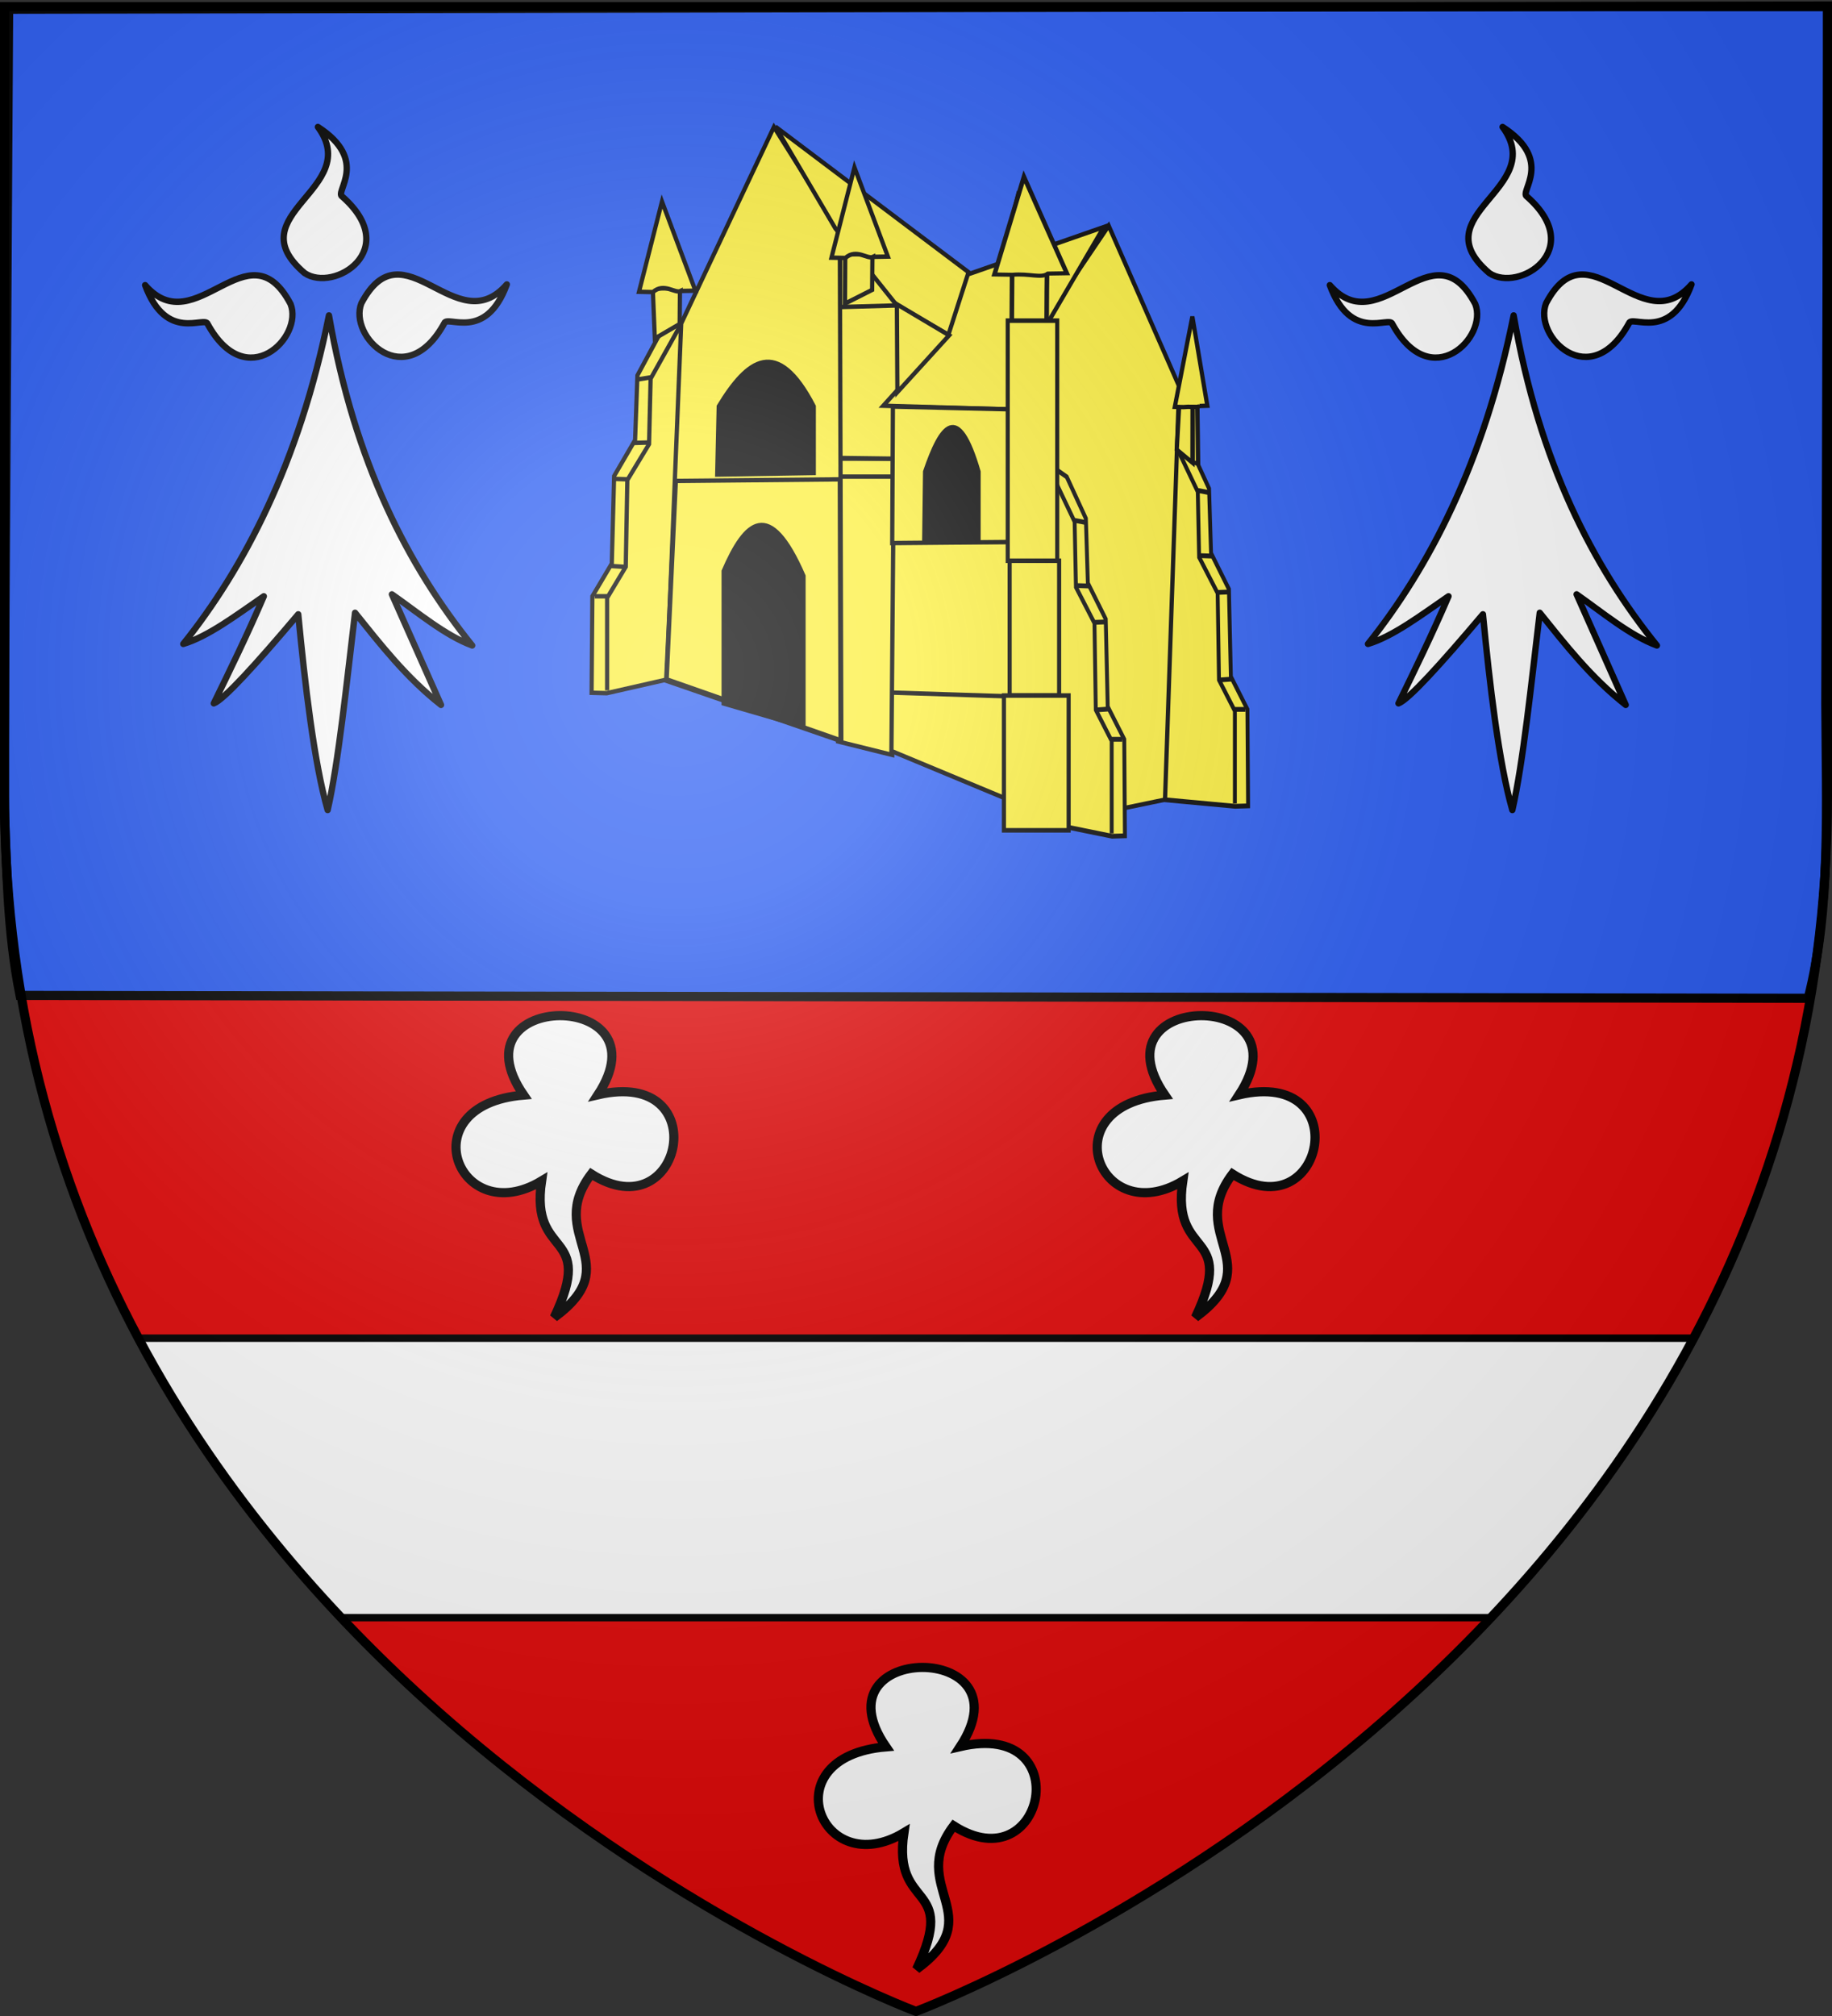 <svg xmlns="http://www.w3.org/2000/svg" xmlns:xlink="http://www.w3.org/1999/xlink" width="600" height="660" version="1.0"><rect width="100%" height="100%" fill="#333333" stroke="none"/><desc>Flag of Canton of Valais (Wallis)</desc><defs><radialGradient xlink:href="#b" id="c" cx="221.445" cy="226.331" r="300" fx="221.445" fy="226.331" gradientTransform="matrix(1.353 0 0 1.349 -77.63 -85.747)" gradientUnits="userSpaceOnUse"/><linearGradient id="b"><stop offset="0" style="stop-color:#fff;stop-opacity:.314"/><stop offset=".19" style="stop-color:#fff;stop-opacity:.251"/><stop offset=".6" style="stop-color:#6b6b6b;stop-opacity:.125"/><stop offset="1" style="stop-color:#000;stop-opacity:.125"/></linearGradient></defs><g style="display:inline"><path d="M300 658.5s298.5-112.32 298.5-397.772V2.176H1.5v258.552C1.5 546.18 300 658.5 300 658.5" style="fill:#e20909;fill-opacity:1;fill-rule:evenodd;stroke:none;stroke-width:1px;stroke-linecap:butt;stroke-linejoin:miter;stroke-opacity:1"/><path d="m2.816 3.025 595.847-1.061-.693 228.454c.147 33.28 1.71 67.349-5.754 96.402L6.57 325.88c-4.304-21.344-4.337-42.688-5.3-64.033z" style="fill:#2b5df2;fill-opacity:1;fill-rule:evenodd;stroke:#000;stroke-width:3;stroke-linecap:butt;stroke-linejoin:miter;stroke-miterlimit:4;stroke-dasharray:none;stroke-opacity:1"/></g><g style="display:inline"><path d="M45.313 438.094c18.636 35 41.76 65.401 66.406 91.5H488.28c24.646-26.099 47.77-56.5 66.407-91.5z" style="fill:#fff;fill-opacity:1;fill-rule:evenodd;stroke:#000;stroke-width:2.423;stroke-linecap:butt;stroke-linejoin:miter;stroke-miterlimit:4;stroke-dasharray:none;stroke-opacity:1"/><path d="M0 0h600v660H0z" style="fill:none;fill-opacity:1;fill-rule:nonzero;stroke:none;stroke-width:6.203;stroke-linecap:round;stroke-linejoin:round;stroke-miterlimit:4;stroke-dasharray:none;stroke-opacity:1" transform="matrix(.962 0 0 .678 41.38 293.966)"/></g><g style="stroke:#000;stroke-width:3;stroke-miterlimit:4;stroke-dasharray:none;stroke-opacity:1"><g style="stroke:#000;stroke-width:.558;stroke-miterlimit:4;stroke-dasharray:none;stroke-opacity:1"><g style="opacity:1;fill:#fcef3c;fill-opacity:1;stroke:#000;stroke-width:.558;stroke-miterlimit:4;stroke-dasharray:none;stroke-opacity:1;display:inline"><g style="opacity:1;fill:#fcef3c;fill-opacity:1;stroke:#000;stroke-width:1.233;stroke-miterlimit:4;stroke-dasharray:none;stroke-opacity:1;display:inline"><path d="m-332.927 48.836-6.864 3.91-6.581 11.585-.684 18.003-6.152 10.026-.684 24.383-5.697 9.115-.228 26.89 4.444.113 17.432-3.76z" style="fill:#fcef3c;fill-opacity:1;fill-rule:evenodd;stroke:#000;stroke-width:1.233;stroke-linecap:butt;stroke-linejoin:miter;stroke-miterlimit:4;stroke-dasharray:none;stroke-opacity:1" transform="matrix(1.116 0 0 1.175 595.31 47.321)"/><path d="m-333.383 49.747-9.115 15.496-.456 18.23-6.38 10.026-.456 24.155-5.47 8.66v25.75M-342.431 64.854l-3.552.55M-342.954 83.017l-4.263.122M-349.448 93.272l-3.532-.114M-350.246 117.654l-3.874-.227M-355.26 125.858h-3.645" style="fill:#fcef3c;fill-opacity:1;fill-rule:evenodd;stroke:#000;stroke-width:1.233;stroke-linecap:butt;stroke-linejoin:miter;stroke-miterlimit:4;stroke-dasharray:none;stroke-opacity:1" transform="matrix(1.116 0 0 1.175 595.31 47.321)"/></g><g style="opacity:1;fill:#fcef3c;fill-opacity:1;stroke:#000;stroke-width:1.512;stroke-miterlimit:4;stroke-dasharray:none;stroke-opacity:1;display:inline"><path d="m-332.927 48.836-6.864 3.91-6.581 11.585-.684 18.003-6.152 10.026-.684 24.383-5.697 9.115-.228 26.89 4.444.113 22.837-3.76z" style="fill:#fcef3c;fill-opacity:1;fill-rule:evenodd;stroke:#000;stroke-width:1.512;stroke-linecap:butt;stroke-linejoin:miter;stroke-miterlimit:4;stroke-dasharray:none;stroke-opacity:1" transform="matrix(-.743 0 0 1.175 95.447 83.849)"/><path d="m-333.383 49.747-9.115 15.496-.456 18.23-6.38 10.026-.456 24.155-5.47 8.66v25.75M-342.431 64.854l-3.552.55M-342.954 83.017l-4.263.122M-349.448 93.272l-3.532-.114M-350.246 117.654l-3.874-.227M-355.26 125.858h-3.645" style="fill:#fcef3c;fill-opacity:1;fill-rule:evenodd;stroke:#000;stroke-width:1.512;stroke-linecap:butt;stroke-linejoin:miter;stroke-miterlimit:4;stroke-dasharray:none;stroke-opacity:1" transform="matrix(-.743 0 0 1.175 95.447 83.849)"/></g></g><path d="m205.672 514.126.625-35.358-7.469-.887-.285 34.534z" style="fill:#fcef3c;fill-opacity:1;fill-rule:evenodd;stroke:#000;stroke-width:.558;stroke-linecap:butt;stroke-linejoin:miter;stroke-miterlimit:4;stroke-dasharray:none;stroke-opacity:1" transform="matrix(2.489 0 0 2.577 -219.7 -1077.75)"/><path d="M198.258 476.487h8.84v2.281h-8.84z" style="fill:#fcef3c;fill-opacity:1;fill-rule:evenodd;stroke:#000;stroke-width:.558;stroke-linecap:butt;stroke-linejoin:miter;stroke-miterlimit:4;stroke-dasharray:none;stroke-opacity:1" transform="matrix(2.489 0 0 2.577 -219.7 -1077.75)"/><path d="M198.543 476.397v-19.78l8.241.39.018 19.496z" style="fill:#fcef3c;fill-opacity:1;fill-rule:evenodd;stroke:#000;stroke-width:.558;stroke-linecap:butt;stroke-linejoin:miter;stroke-miterlimit:4;stroke-dasharray:none;stroke-opacity:1" transform="matrix(2.489 0 0 2.577 -219.7 -1077.75)"/><path d="M198.828 457.226v-9.539l2.852-3.992 2.851 3.707 1.903 9.613zM175.989 504.72l22.985 7.663-.201-64.723-8.67-13.307-12.2 24.97z" style="fill:#fcef3c;fill-opacity:1;fill-rule:evenodd;stroke:#000;stroke-width:.558;stroke-linecap:butt;stroke-linejoin:miter;stroke-miterlimit:4;stroke-dasharray:none;stroke-opacity:1" transform="matrix(2.489 0 0 2.577 -219.7 -1077.75)"/><path d="M183.449 507.14v-16.735c2.621-4.076 5.242-4.846 7.863.202l.605 19.155z" style="fill:#fcef3c;fill-opacity:1;fill-rule:evenodd;stroke:#000;stroke-width:.558;stroke-linecap:butt;stroke-linejoin:miter;stroke-miterlimit:4;stroke-dasharray:none;stroke-opacity:1" transform="matrix(2.489 0 0 2.577 -219.7 -1077.75)"/><path d="m177.198 479.316 21.575-.202.101 33.146-22.885-7.74z" style="fill:#fcef3c;fill-opacity:1;fill-rule:evenodd;stroke:#000;stroke-width:.558;stroke-linecap:butt;stroke-linejoin:miter;stroke-miterlimit:4;stroke-dasharray:none;stroke-opacity:1" transform="matrix(2.489 0 0 2.577 -219.7 -1077.75)"/><path d="m182.642 478.51.202-8.67c3.742-5.955 7.693-8.97 12.501 0v8.468z" style="fill:#000;fill-opacity:1;fill-rule:evenodd;stroke:#000;stroke-width:.558;stroke-linecap:butt;stroke-linejoin:miter;stroke-miterlimit:4;stroke-dasharray:none;stroke-opacity:1" transform="matrix(2.489 0 0 2.577 -219.7 -1077.75)"/><g style="fill:#fcef3c;fill-opacity:1;stroke:#000;stroke-width:.558;stroke-miterlimit:4;stroke-dasharray:none;stroke-opacity:1"><path d="m310.995 447.012-.268-6.356 3.58-.034-.023 2.465-.019 2.081z" style="fill:#fcef3c;fill-opacity:1;fill-rule:evenodd;stroke:#000;stroke-width:.558;stroke-linecap:butt;stroke-linejoin:miter;stroke-miterlimit:4;stroke-dasharray:none;stroke-opacity:1" transform="matrix(2.489 0 0 2.577 -559.608 -1041.126)"/><path d="m314.401 440.972 1.935-.035-4.397-11.327-3.025 11.467 1.829.036c1.477-1.247 2.9.227 3.658-.141z" style="fill:#fcef3c;fill-opacity:1;fill-rule:evenodd;stroke:#000;stroke-width:.558;stroke-linecap:butt;stroke-linejoin:miter;stroke-miterlimit:4;stroke-dasharray:none;stroke-opacity:1" transform="matrix(2.489 0 0 2.577 -559.608 -1041.126)"/></g><path d="m190.305 434.314 25.598 18.624c-.092 1.413-.478 2.443-2.7 7.894l-6.995-3.902-8.02-9.695z" style="fill:#fcef3c;fill-opacity:1;fill-rule:evenodd;stroke:#000;stroke-width:.558;stroke-linecap:butt;stroke-linejoin:miter;stroke-miterlimit:4;stroke-dasharray:none;stroke-opacity:1" transform="matrix(2.489 0 0 2.577 -219.7 -1077.75)"/><g style="opacity:1;fill:#fcef3c;fill-opacity:1;stroke:#000;stroke-width:1.336;stroke-miterlimit:4;stroke-dasharray:none;stroke-opacity:1;display:inline"><path d="m-332.927 48.836-6.864 3.91-6.581 11.585-.684 18.003-6.152 10.026-.684 24.383-5.697 9.115-.228 26.89 4.444.113 24.424-1.832z" style="fill:#fcef3c;fill-opacity:1;fill-rule:evenodd;stroke:#000;stroke-width:1.336;stroke-linecap:butt;stroke-linejoin:miter;stroke-miterlimit:4;stroke-dasharray:none;stroke-opacity:1" transform="matrix(-.951 0 0 1.175 66.579 84.35)"/><path d="m-333.383 49.747-9.115 15.496-.456 18.23-6.38 10.026-.456 24.155-5.47 8.66v25.75M-342.431 64.854l-3.552.55M-342.954 83.017l-4.263.122M-349.448 93.272l-3.532-.114M-350.246 117.654l-3.874-.227M-355.26 125.858h-3.645" style="fill:#fcef3c;fill-opacity:1;fill-rule:evenodd;stroke:#000;stroke-width:1.336;stroke-linecap:butt;stroke-linejoin:miter;stroke-miterlimit:4;stroke-dasharray:none;stroke-opacity:1" transform="matrix(-.951 0 0 1.175 66.579 84.35)"/></g><path d="M209.042 486.015h4.58v-9.695c-1.372-4.065-3.163-3.967-4.453 0z" style="fill:#fcef3c;fill-opacity:1;fill-rule:evenodd;stroke:#000;stroke-width:.558;stroke-linecap:butt;stroke-linejoin:miter;stroke-miterlimit:4;stroke-dasharray:none;stroke-opacity:1" transform="matrix(2.489 0 0 2.577 -219.7 -1077.75)"/><g style="fill:#fcef3c;fill-opacity:1;stroke:#000;stroke-width:.558;stroke-miterlimit:4;stroke-dasharray:none;stroke-opacity:1"><path d="m310.691 446.914.036-6.258 3.58-.034-.023 2.465-.019 2.081z" style="fill:#fcef3c;fill-opacity:1;fill-rule:evenodd;stroke:#000;stroke-width:.558;stroke-linecap:butt;stroke-linejoin:miter;stroke-miterlimit:4;stroke-dasharray:none;stroke-opacity:1" transform="matrix(2.489 0 0 2.577 -443.237 -1042.38)"/><path d="m314.401 440.972 1.935-.035-4.397-11.327-3.025 11.467 1.829.036c1.477-1.247 2.9.227 3.658-.141z" style="fill:#fcef3c;fill-opacity:1;fill-rule:evenodd;stroke:#000;stroke-width:.558;stroke-linecap:butt;stroke-linejoin:miter;stroke-miterlimit:4;stroke-dasharray:none;stroke-opacity:1" transform="matrix(2.489 0 0 2.577 -443.237 -1042.38)"/></g><path d="m225.503 459.259 8.65-12.357 9.267 20.388-1.854 52.515-15.445 3.089z" style="fill:#fcef3c;fill-opacity:1;fill-rule:evenodd;stroke:#000;stroke-width:.558;stroke-linecap:butt;stroke-linejoin:miter;stroke-miterlimit:4;stroke-dasharray:none;stroke-opacity:1" transform="matrix(2.489 0 0 2.577 -219.7 -1077.75)"/><path d="m215.618 453.08 17.894-6.02-7.391 12.199v11.12l-21.624-.617 8.65-9.268z" style="fill:#fcef3c;fill-opacity:1;fill-rule:evenodd;stroke:#000;stroke-width:.558;stroke-linecap:butt;stroke-linejoin:miter;stroke-miterlimit:4;stroke-dasharray:none;stroke-opacity:1" transform="matrix(2.489 0 0 2.577 -219.7 -1077.75)"/><path d="m206.283 456.871 6.875 3.948-6.807 7.219zM205.8 487.06h20.075l-.09 34.688-20.22-8.121zM205.879 506.213l19.816.618z" style="fill:#fcef3c;fill-opacity:1;fill-rule:evenodd;stroke:#000;stroke-width:.558;stroke-linecap:butt;stroke-linejoin:miter;stroke-miterlimit:4;stroke-dasharray:none;stroke-opacity:1" transform="matrix(2.489 0 0 2.577 -219.7 -1077.75)"/><path d="M183.491 507.595v-16.828c2.844-6.37 6.026-9.352 10.503.618v19.152z" style="fill:#000;fill-opacity:1;fill-rule:evenodd;stroke:#000;stroke-width:.558;stroke-linecap:butt;stroke-linejoin:miter;stroke-miterlimit:4;stroke-dasharray:none;stroke-opacity:1" transform="matrix(2.489 0 0 2.577 -219.7 -1077.75)"/><path d="m225.439 470.318.18 16.715-19.95.18.09-17.344z" style="fill:#fcef3c;fill-opacity:1;fill-rule:evenodd;stroke:#000;stroke-width:.558;stroke-linecap:butt;stroke-linejoin:miter;stroke-miterlimit:4;stroke-dasharray:none;stroke-opacity:1" transform="matrix(2.489 0 0 2.577 -219.7 -1077.75)"/><g style="fill:#fcef3c;fill-opacity:1;stroke:#000;stroke-width:.558;stroke-miterlimit:4;stroke-dasharray:none;stroke-opacity:1"><path d="m309.883 446.512.339-5.856 1.76.146-.02 7.381z" style="fill:#fcef3c;fill-opacity:1;fill-rule:evenodd;stroke:#000;stroke-width:.558;stroke-linecap:butt;stroke-linejoin:miter;stroke-miterlimit:4;stroke-dasharray:none;stroke-opacity:1" transform="matrix(2.489 0 0 2.577 -385.908 -1003.468)"/><path d="m312.873 440.972 1.036-.035-1.97-11.327-2.306 11.467 1.11.036c1.924-.167 1.403.302 2.13-.141z" style="fill:#fcef3c;fill-opacity:1;fill-rule:evenodd;stroke:#000;stroke-width:.558;stroke-linecap:butt;stroke-linejoin:miter;stroke-miterlimit:4;stroke-dasharray:none;stroke-opacity:1" transform="matrix(2.489 0 0 2.577 -385.908 -1003.468)"/></g><path d="m209.884 486.808.114-8.67c2.104-5.954 4.325-8.97 7.029 0v8.468z" style="fill:#000;fill-opacity:1;fill-rule:evenodd;stroke:#000;stroke-width:.558;stroke-linecap:butt;stroke-linejoin:miter;stroke-miterlimit:4;stroke-dasharray:none;stroke-opacity:1" transform="matrix(2.489 0 0 2.577 -219.7 -1077.75)"/><g style="fill:#fcef3c;fill-opacity:1;stroke:#000;stroke-width:.558;stroke-miterlimit:4;stroke-dasharray:none;stroke-opacity:1"><path d="m310.691 446.914.036-6.258 3.58-.034-.023 2.465-.019 2.081z" style="fill:#fcef3c;fill-opacity:1;fill-rule:evenodd;stroke:#000;stroke-width:.558;stroke-linecap:butt;stroke-linejoin:miter;stroke-miterlimit:4;stroke-dasharray:none;stroke-opacity:1" transform="matrix(2.489 0 0 2.577 -496.573 -1052.297)"/><path d="m314.401 440.972 1.935-.035-4.397-11.327-3.025 11.467 1.829.036c1.477-1.247 2.9.227 3.658-.141z" style="fill:#fcef3c;fill-opacity:1;fill-rule:evenodd;stroke:#000;stroke-width:.558;stroke-linecap:butt;stroke-linejoin:miter;stroke-miterlimit:4;stroke-dasharray:none;stroke-opacity:1" transform="matrix(2.489 0 0 2.577 -496.573 -1052.297)"/></g><g style="opacity:1;fill:#fcef3c;fill-opacity:1;stroke:#000;stroke-width:1.336;stroke-miterlimit:4;stroke-dasharray:none;stroke-opacity:1;display:inline"><path d="m-332.927 48.836-6.864 3.91-6.581 11.585-.684 18.003-6.152 10.026-.684 24.383-5.697 9.115-.228 26.89 4.444.113 22.837-3.76z" style="fill:#fcef3c;fill-opacity:1;fill-rule:evenodd;stroke:#000;stroke-width:1.336;stroke-linecap:butt;stroke-linejoin:miter;stroke-miterlimit:4;stroke-dasharray:none;stroke-opacity:1" transform="matrix(-.951 0 0 1.175 26.235 94.15)"/><path d="m-333.383 49.747-9.115 15.496-.456 18.23-6.38 10.026-.456 24.155-5.47 8.66v25.75M-342.431 64.854l-3.552.55M-342.954 83.017l-4.263.122M-349.448 93.272l-3.532-.114M-350.246 117.654l-3.874-.227M-355.26 125.858h-3.645" style="fill:#fcef3c;fill-opacity:1;fill-rule:evenodd;stroke:#000;stroke-width:1.336;stroke-linecap:butt;stroke-linejoin:miter;stroke-miterlimit:4;stroke-dasharray:none;stroke-opacity:1" transform="matrix(-.951 0 0 1.175 26.235 94.15)"/></g><g style="stroke:#000;stroke-width:.666;stroke-miterlimit:4;stroke-dasharray:none;stroke-opacity:1"><g style="fill:#fcef3c;fill-opacity:1;stroke:#000;stroke-width:.473;stroke-miterlimit:4;stroke-dasharray:none;stroke-opacity:1"><path d="m310.691 446.914.036-6.258c1.194.666 2.387.41 3.58-.034l-.023 2.465-.019 3.87z" style="fill:#fcef3c;fill-opacity:1;fill-rule:evenodd;stroke:#000;stroke-width:.473;stroke-linecap:butt;stroke-linejoin:miter;stroke-miterlimit:4;stroke-dasharray:none;stroke-opacity:1" transform="matrix(3.194 0 0 2.788 -660.984 -1139.865)"/><path d="m314.401 440.972 1.935-.035-4.397-11.327-3.025 11.467 1.829.036c1.796-.181 2.966.447 3.658-.141z" style="fill:#fcef3c;fill-opacity:1;fill-rule:evenodd;stroke:#000;stroke-width:.473;stroke-linecap:butt;stroke-linejoin:miter;stroke-miterlimit:4;stroke-dasharray:none;stroke-opacity:1" transform="matrix(3.194 0 0 2.788 -660.984 -1139.865)"/></g><path d="M192.141 571.083h8.032v19.77h-8.032z" style="opacity:1;color:#000;fill:#fcef3c;fill-opacity:1;fill-rule:nonzero;stroke:#000;stroke-width:.666;stroke-linecap:butt;stroke-linejoin:miter;marker:none;marker-start:none;marker-mid:none;marker-end:none;stroke-miterlimit:4;stroke-dasharray:none;stroke-dashoffset:0;stroke-opacity:1;visibility:visible;display:inline;overflow:visible" transform="matrix(2.018 0 0 2.232 -57.072 -1091.083)"/><path d="M191.214 590.854h10.503v19.77h-10.503z" style="opacity:1;color:#000;fill:#fcef3c;fill-opacity:1;fill-rule:nonzero;stroke:#000;stroke-width:.666;stroke-linecap:butt;stroke-linejoin:miter;marker:none;marker-start:none;marker-mid:none;marker-end:none;stroke-miterlimit:4;stroke-dasharray:none;stroke-dashoffset:0;stroke-opacity:1;visibility:visible;display:inline;overflow:visible" transform="matrix(2.018 0 0 2.232 -57.072 -1091.083)"/><path d="M191.832 535.868h8.032v35.216h-8.032z" style="opacity:1;color:#000;fill:#fcef3c;fill-opacity:1;fill-rule:nonzero;stroke:#000;stroke-width:.666;stroke-linecap:butt;stroke-linejoin:miter;marker:none;marker-start:none;marker-mid:none;marker-end:none;stroke-miterlimit:4;stroke-dasharray:none;stroke-dashoffset:0;stroke-opacity:1;visibility:visible;display:inline;overflow:visible" transform="matrix(2.018 0 0 2.232 -57.072 -1091.083)"/></g></g><path d="m586.432 670.139 3.742 1.07-.535-39.56h-3.207z" style="fill:#fcef3c;fill-opacity:1;fill-rule:evenodd;stroke:#000;stroke-width:3;stroke-linecap:butt;stroke-linejoin:miter;stroke-miterlimit:4;stroke-dasharray:none;stroke-opacity:1" transform="matrix(.471 0 0 .471 114.435 -164.3)"/></g><g style="fill:#fff;stroke:#000;stroke-width:3;stroke-miterlimit:4;stroke-dasharray:none;stroke-opacity:1;display:inline"><g style="fill:#fff;fill-opacity:1;stroke:#000;stroke-width:3;stroke-miterlimit:4;stroke-dasharray:none;stroke-opacity:1"><path d="M377.128 135.622c-14.101 70.111-40.388 119.752-68.944 155.439 11.87-3.562 25.215-13.69 38.117-22.55-7.89 18.385-15.78 34.445-23.671 50.668 4.71-1.748 19.66-18.122 39.965-42.146 3.183 33.027 7.487 70.222 13.917 92.616 5.119-22.358 8.906-59.364 12.969-93.342 12.24 15.194 24.13 30.565 40.692 43.598l-23.253-52.318c12.007 8.398 25.275 19.515 38.007 24.2-30.189-37.467-55.61-86.046-67.799-156.165M319.723 139.698c-1.296-4.078-19.538 8.975-29.595-18.388 23.992 27.584 48.78-29.041 68.834 8.941 6.189 15.671-20.922 42.86-39.239 9.447" style="fill:#fff;fill-opacity:1;fill-rule:evenodd;stroke:#000;stroke-width:3;stroke-linecap:round;stroke-linejoin:round;stroke-miterlimit:4;stroke-dasharray:none;stroke-opacity:1" transform="translate(-153.238 9.4)scale(.692)"/><path d="M431.716 139.348c1.296-4.078 19.537 8.975 29.595-18.387-23.992 27.584-48.78-29.042-68.834 8.94-6.189 15.671 20.922 42.861 39.239 9.447M383.382 79.375c-3.697-2.154 13.021-17.11-11.488-32.894 21.686 29.431-38.984 41.27-6.29 69.127 13.943 9.458 46.392-11.069 17.778-36.233" style="fill:#fff;fill-opacity:1;fill-rule:evenodd;stroke:#000;stroke-width:3;stroke-linecap:round;stroke-linejoin:round;stroke-miterlimit:4;stroke-dasharray:none;stroke-opacity:1;display:inline" transform="translate(-153.238 9.4)scale(.692)"/></g></g><g style="fill:#fff;stroke:#000;stroke-width:11.313;stroke-miterlimit:4;stroke-dasharray:none;stroke-opacity:1"><path d="M319.286 347.72c-89.41-129.81 177.692-131.785 91.785-.358 145.893-33.773 104.768 169.935-8.214 97.857-57.621 76.168 45.795 110.21-45.714 177.143 51.957-110.006-30.18-70.112-15.714-168.571-103.024 61.955-164.667-94.184-22.143-106.072z" style="fill:#fff;fill-rule:evenodd;stroke:#000;stroke-width:11.313;stroke-linecap:butt;stroke-linejoin:miter;stroke-miterlimit:4;stroke-dasharray:none;stroke-opacity:1" transform="matrix(.265 0 0 .265 86.89 266.365)"/></g><g style="fill:#fff;stroke:#000;stroke-width:11.313;stroke-miterlimit:4;stroke-dasharray:none;stroke-opacity:1"><path d="M319.286 347.72c-89.41-129.81 177.692-131.785 91.785-.358 145.893-33.773 104.768 169.935-8.214 97.857-57.621 76.168 45.795 110.21-45.714 177.143 51.957-110.006-30.18-70.112-15.714-168.571-103.024 61.955-164.667-94.184-22.143-106.072z" style="fill:#fff;fill-rule:evenodd;stroke:#000;stroke-width:11.313;stroke-linecap:butt;stroke-linejoin:miter;stroke-miterlimit:4;stroke-dasharray:none;stroke-opacity:1" transform="matrix(.265 0 0 .265 296.89 266.365)"/></g><g style="fill:#fff;stroke:#000;stroke-width:11.313;stroke-miterlimit:4;stroke-dasharray:none;stroke-opacity:1"><path d="M319.286 347.72c-89.41-129.81 177.692-131.785 91.785-.358 145.893-33.773 104.768 169.935-8.214 97.857-57.621 76.168 45.795 110.21-45.714 177.143 51.957-110.006-30.18-70.112-15.714-168.571-103.024 61.955-164.667-94.184-22.143-106.072z" style="fill:#fff;fill-rule:evenodd;stroke:#000;stroke-width:11.313;stroke-linecap:butt;stroke-linejoin:miter;stroke-miterlimit:4;stroke-dasharray:none;stroke-opacity:1" transform="matrix(.265 0 0 .265 205.56 479.743)"/></g><g style="fill:#fff;stroke:#000;stroke-width:3;stroke-miterlimit:4;stroke-dasharray:none;stroke-opacity:1;display:inline"><g style="fill:#fff;fill-opacity:1;stroke:#000;stroke-width:3;stroke-miterlimit:4;stroke-dasharray:none;stroke-opacity:1"><path d="M377.128 135.622c-14.101 70.111-40.388 119.752-68.944 155.439 11.87-3.562 25.215-13.69 38.117-22.55-7.89 18.385-15.78 34.445-23.671 50.668 4.71-1.748 19.66-18.122 39.965-42.146 3.183 33.027 7.487 70.222 13.917 92.616 5.119-22.358 8.906-59.364 12.969-93.342 12.24 15.194 24.13 30.565 40.692 43.598l-23.253-52.318c12.007 8.398 25.275 19.515 38.007 24.2-30.189-37.467-55.61-86.046-67.799-156.165M319.723 139.698c-1.296-4.078-19.538 8.975-29.595-18.388 23.992 27.584 48.78-29.041 68.834 8.941 6.189 15.671-20.922 42.86-39.239 9.447" style="fill:#fff;fill-opacity:1;fill-rule:evenodd;stroke:#000;stroke-width:3;stroke-linecap:round;stroke-linejoin:round;stroke-miterlimit:4;stroke-dasharray:none;stroke-opacity:1" transform="translate(234.762 9.4)scale(.692)"/><path d="M431.716 139.348c1.296-4.078 19.537 8.975 29.595-18.387-23.992 27.584-48.78-29.042-68.834 8.94-6.189 15.671 20.922 42.861 39.239 9.447M383.382 79.375c-3.697-2.154 13.021-17.11-11.488-32.894 21.686 29.431-38.984 41.27-6.29 69.127 13.943 9.458 46.392-11.069 17.778-36.233" style="fill:#fff;fill-opacity:1;fill-rule:evenodd;stroke:#000;stroke-width:3;stroke-linecap:round;stroke-linejoin:round;stroke-miterlimit:4;stroke-dasharray:none;stroke-opacity:1;display:inline" transform="translate(234.762 9.4)scale(.692)"/></g></g><path d="M300 658.5s298.5-112.32 298.5-397.772V2.176H1.5v258.552C1.5 546.18 300 658.5 300 658.5" style="opacity:1;fill:url(#c);fill-opacity:1;fill-rule:evenodd;stroke:none;stroke-width:1px;stroke-linecap:butt;stroke-linejoin:miter;stroke-opacity:1"/><path d="M300 658.5S1.5 546.18 1.5 260.728V2.176h597v258.552C598.5 546.18 300 658.5 300 658.5z" style="opacity:1;fill:none;fill-opacity:1;fill-rule:evenodd;stroke:#000;stroke-width:3;stroke-linecap:butt;stroke-linejoin:miter;stroke-miterlimit:4;stroke-dasharray:none;stroke-opacity:1"/></svg>